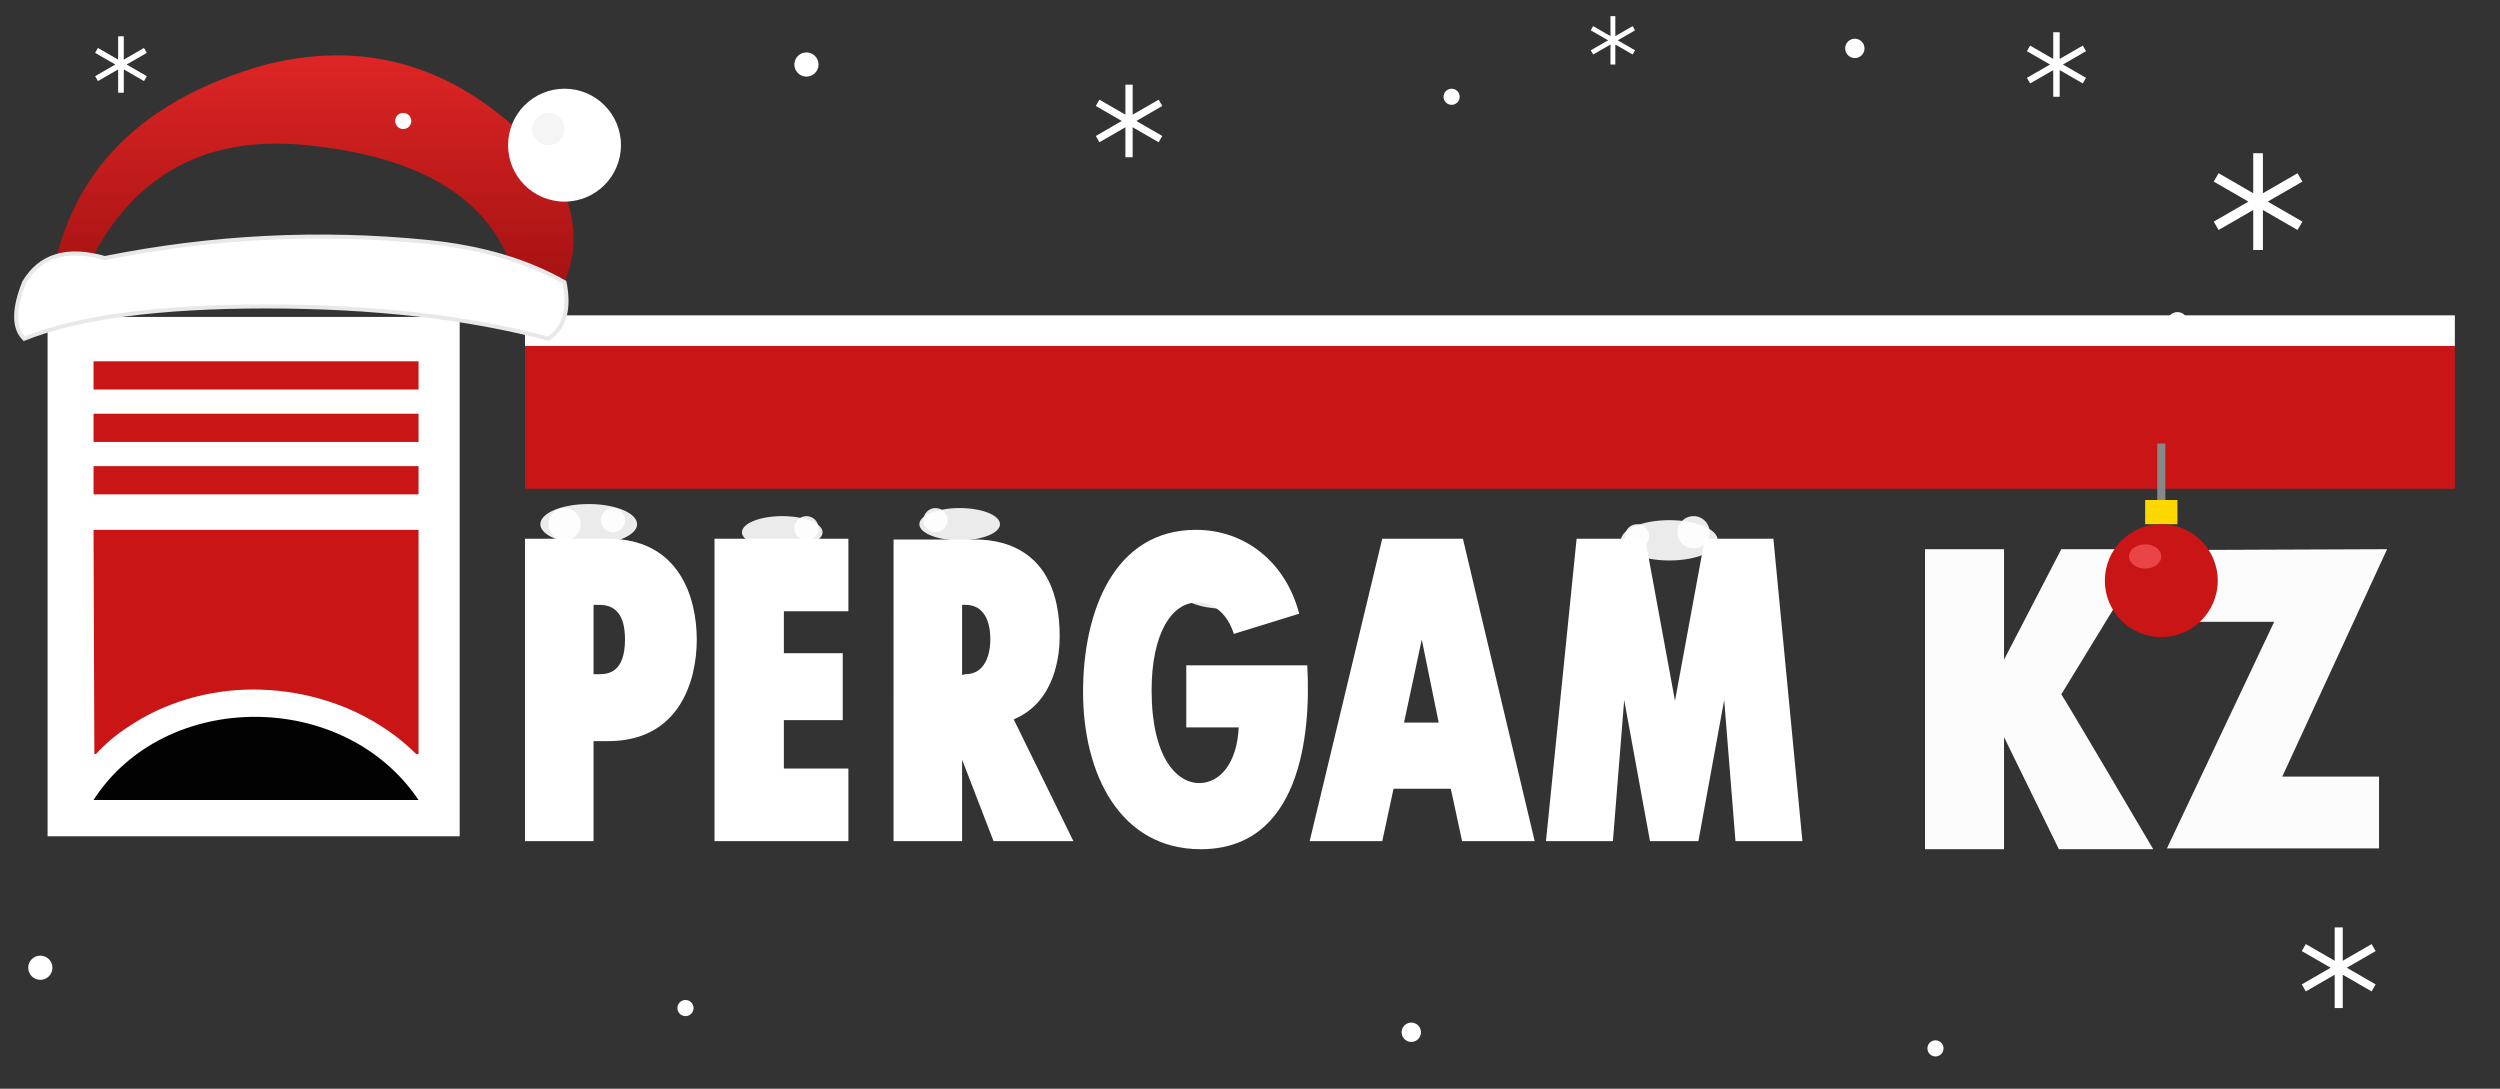 <?xml version="1.0" encoding="utf-8"?>
<svg version="1.1" xmlns="http://www.w3.org/2000/svg" xmlns:xlink="http://www.w3.org/1999/xlink" x="0px" y="0px"
	 viewBox="0 0 310 135" xml:space="preserve">
<rect x="0" y="0" width="310" height="135" fill="#333333" stroke="none"/>
<defs>
  <!-- Градиент для шапки -->
  <linearGradient id="santaHatGrad" x1="0%" y1="0%" x2="0%" y2="100%">
    <stop offset="0%" style="stop-color:#e52828"/>
    <stop offset="100%" style="stop-color:#a01010"/>
  </linearGradient>
  <!-- Анимация мерцания для снежинок -->
  <style type="text/css">
    .st0{fill:#FFFFFF;}
    .st1{fill:#CA1517;}
    .st2{fill:#020203;}
    .st3{fill:#FCFCFC;}
    .snow{fill:#FFFFFF;opacity:0.9;}
    .snowflake{fill:#FFFFFF;}
    .santa-hat{fill:url(#santaHatGrad);}
    .santa-fur{fill:#FFFFFF;stroke:#E8E8E8;stroke-width:0.5;}
    .santa-pompom{fill:#FFFFFF;}
    .gold{fill:#FFD700;}
    .green{fill:#228B22;}
  </style>
</defs>

<!-- Основной логотип сдвинут вниз на 10px для места под шапку -->
<g transform="translate(0, 10)">
  <path class="st0" d="M5.9,93.7H57V29.3H5.9V93.7z"/>
  <rect x="11.6" y="34.8" class="st1" width="40.3" height="3.5"/>
  <rect x="11.6" y="41.3" class="st1" width="40.3" height="3.5"/>
  <rect x="11.6" y="47.8" class="st1" width="40.3" height="3.5"/>
  <path class="st2" d="M51.9,89.2H11.6C20.4,75.5,42.6,75.4,51.9,89.2"/>
  <path class="st1" d="M11.6,55.7h40.3v27.8h-0.3c-1.3-1.3-2.8-2.5-4.4-3.5c-4.7-3-10.3-4.5-15.8-4.5s-11.1,1.6-15.6,4.7
    c-1.4,0.9-2.7,2-3.9,3.3h-0.2L11.6,55.7L11.6,55.7z"/>
  <rect x="65.1" y="32.9" class="st1" width="239.3" height="17.7"/>
  <rect x="65.1" y="29.1" class="st0" width="239.3" height="3.8"/>
  <path class="st0" d="M65.1,94.3h8.5V81.9h1.8c8.8,0,11-7.4,11-12.6c0-5.1-2.1-12.5-11-12.5H65.1V94.3z M73.6,65h0.7
    c2,0,3.2,1.2,3.2,4.3c0,4.1-2.1,4.3-3.2,4.3h-0.7V65z M88.6,94.3h16.6v-9h-8v-6h7.3V71h-7.3v-5.2h8v-9H88.6V94.3z M110.8,94.3h8.5
    V84.2l3.9,10.1h9.9l-7.4-15.1c5.3-2.2,5.7-8.3,5.7-10.3c0-11.6-8.2-12-10.5-12h-10.1L110.8,94.3L110.8,94.3z M119.3,73.7V65h0.4
    c3.1,0,3.1,3.6,3.1,4.3c0,0.7-0.1,4.3-3.1,4.3L119.3,73.7L119.3,73.7z M147.1,72.5v7.7h6.5c-0.2,4.4-2.3,6.9-4.9,6.9
    c-2.8,0-5.9-3.2-5.9-11.5c0-6.9,2.4-10.9,5.7-10.9c0.7,0,3.3,0.2,4.5,3.9l8.1-2.5c-1.7-6.5-6.8-10.4-12.8-10.4
    c-10.2,0-14,10.2-14,20.1c0,10.2,4.6,19.5,14.6,19.5c12.2,0,13.7-13.9,13.2-22.8H147.1z M162.4,94.3h9l1.4-6.5h7.1l1.4,6.5h9
    l-8.9-37.5h-10L162.4,94.3z M176.3,69.3l2.1,10.3h-4.3L176.3,69.3z M191.7,94.3h8.3l1.4-17.5l3.2,17.5h6l3.2-17.5l1.4,17.5h8.3
    l-3.6-37.5h-8.5l-3.7,20.1L204,56.8h-8.5L191.7,94.3z"/>
  <g>
    <path class="st3" d="M267,95.3h-11.7l-6.8-13.9v13.9h-9.8V58.1h9.8v13.7l7.1-13.7h11l-11,18C255.7,76.1,267,95.3,267,95.3z"/>
    <path class="st3" d="M296,58.1l-13,28.2h12v8.9h-26.3L282,67.1h-11.1v-8.9L296,58.1L296,58.1z"/>
  </g>
</g>

<!-- Шапка Деда Мороза на иконке слева -->
<g transform="translate(-2, 0)">
  <!-- Основа шапки -->
  <path class="santa-hat" d="M8,38 Q10,15 35,8 Q55,3 70,20 Q75,28 72,35 L65,32 Q60,20 40,18 Q20,16 12,35 Z"/>
  <!-- Белый мех снизу шапки -->
  <path class="santa-fur" d="M5,35 Q8,30 15,32 Q35,28 55,30 Q65,31 72,35 Q73,40 70,42 Q55,38 35,38 Q15,38 5,42 Q3,40 5,35 Z"/>
  <!-- Помпон -->
  <circle class="santa-pompom" cx="72" cy="18" r="7"/>
  <circle fill="#F5F5F5" cx="70" cy="16" r="2"/>
</g>

<!-- Снежок на буквах PERGAM -->
<g>
  <!-- Снег на P -->
  <ellipse class="snow" cx="73" cy="65" rx="6" ry="2.5"/>
  <circle class="snow" cx="70" cy="65" r="2"/>
  <circle class="snow" cx="76" cy="64.5" r="1.5"/>
  
  <!-- Снег на E -->
  <ellipse class="snow" cx="97" cy="66" rx="5" ry="2"/>
  <circle class="snow" cx="100" cy="65.5" r="1.5"/>
  
  <!-- Снег на R -->
  <ellipse class="snow" cx="119" cy="65" rx="5" ry="2"/>
  <circle class="snow" cx="116" cy="64.5" r="1.5"/>
  
  <!-- Снег на G -->
  <ellipse class="snow" cx="152" cy="73" rx="6" ry="2.5"/>
  <circle class="snow" cx="155" cy="72" r="2"/>
  
  <!-- Снег на A -->
  <ellipse class="snow" cx="176" cy="70" rx="4" ry="2"/>
  
  <!-- Снег на M -->
  <ellipse class="snow" cx="207" cy="67" rx="6" ry="2.5"/>
  <circle class="snow" cx="203" cy="66.5" r="1.5"/>
  <circle class="snow" cx="210" cy="66" r="2"/>
</g>

<!-- Снежинки разбросанные -->
<!-- Снежинка 1 -->
<g transform="translate(280, 25) scale(0.6)">
  <line class="snowflake" x1="0" y1="-10" x2="0" y2="10" stroke="white" stroke-width="2"/>
  <line class="snowflake" x1="-8.66" y1="-5" x2="8.66" y2="5" stroke="white" stroke-width="2"/>
  <line class="snowflake" x1="-8.66" y1="5" x2="8.66" y2="-5" stroke="white" stroke-width="2"/>
  <circle class="snowflake" cx="0" cy="0" r="2"/>
</g>

<!-- Снежинка 2 -->
<g transform="translate(255, 8) scale(0.4)">
  <line class="snowflake" x1="0" y1="-10" x2="0" y2="10" stroke="white" stroke-width="2"/>
  <line class="snowflake" x1="-8.66" y1="-5" x2="8.66" y2="5" stroke="white" stroke-width="2"/>
  <line class="snowflake" x1="-8.66" y1="5" x2="8.66" y2="-5" stroke="white" stroke-width="2"/>
  <circle class="snowflake" cx="0" cy="0" r="2"/>
</g>

<!-- Снежинка 3 -->
<g transform="translate(15, 8) scale(0.35)">
  <line class="snowflake" x1="0" y1="-10" x2="0" y2="10" stroke="white" stroke-width="2"/>
  <line class="snowflake" x1="-8.66" y1="-5" x2="8.66" y2="5" stroke="white" stroke-width="2"/>
  <line class="snowflake" x1="-8.66" y1="5" x2="8.66" y2="-5" stroke="white" stroke-width="2"/>
  <circle class="snowflake" cx="0" cy="0" r="2"/>
</g>

<!-- Снежинка 4 -->
<g transform="translate(140, 15) scale(0.45)">
  <line class="snowflake" x1="0" y1="-10" x2="0" y2="10" stroke="white" stroke-width="2"/>
  <line class="snowflake" x1="-8.66" y1="-5" x2="8.66" y2="5" stroke="white" stroke-width="2"/>
  <line class="snowflake" x1="-8.66" y1="5" x2="8.66" y2="-5" stroke="white" stroke-width="2"/>
  <circle class="snowflake" cx="0" cy="0" r="2"/>
</g>

<!-- Снежинка 5 -->
<g transform="translate(200, 5) scale(0.3)">
  <line class="snowflake" x1="0" y1="-10" x2="0" y2="10" stroke="white" stroke-width="2"/>
  <line class="snowflake" x1="-8.66" y1="-5" x2="8.66" y2="5" stroke="white" stroke-width="2"/>
  <line class="snowflake" x1="-8.66" y1="5" x2="8.66" y2="-5" stroke="white" stroke-width="2"/>
  <circle class="snowflake" cx="0" cy="0" r="2"/>
</g>

<!-- Снежинка 6 внизу -->
<g transform="translate(290, 120) scale(0.5)">
  <line class="snowflake" x1="0" y1="-10" x2="0" y2="10" stroke="white" stroke-width="2"/>
  <line class="snowflake" x1="-8.66" y1="-5" x2="8.66" y2="5" stroke="white" stroke-width="2"/>
  <line class="snowflake" x1="-8.66" y1="5" x2="8.66" y2="-5" stroke="white" stroke-width="2"/>
  <circle class="snowflake" cx="0" cy="0" r="2"/>
</g>

<!-- Маленькие снежные точки -->
<circle class="snowflake" cx="100" cy="8" r="1.5"/>
<circle class="snowflake" cx="180" cy="12" r="1"/>
<circle class="snowflake" cx="230" cy="6" r="1.2"/>
<circle class="snowflake" cx="50" cy="15" r="1"/>
<circle class="snowflake" cx="270" cy="40" r="1.3"/>
<circle class="snowflake" cx="5" cy="120" r="1.5"/>
<circle class="snowflake" cx="85" cy="125" r="1"/>
<circle class="snowflake" cx="175" cy="128" r="1.2"/>
<circle class="snowflake" cx="240" cy="130" r="1"/>

<!-- Ёлочный шарик на KZ -->
<g transform="translate(268, 55)">
  <!-- Нитка -->
  <line x1="0" y1="0" x2="0" y2="8" stroke="#888" stroke-width="1"/>
  <!-- Крепление -->
  <rect x="-2" y="7" width="4" height="3" fill="#FFD700"/>
  <!-- Шарик -->
  <circle cx="0" cy="17" r="7" fill="#CA1517"/>
  <ellipse cx="-2" cy="14" rx="2" ry="1.5" fill="#FF6666" opacity="0.6"/>
</g>

</svg>
